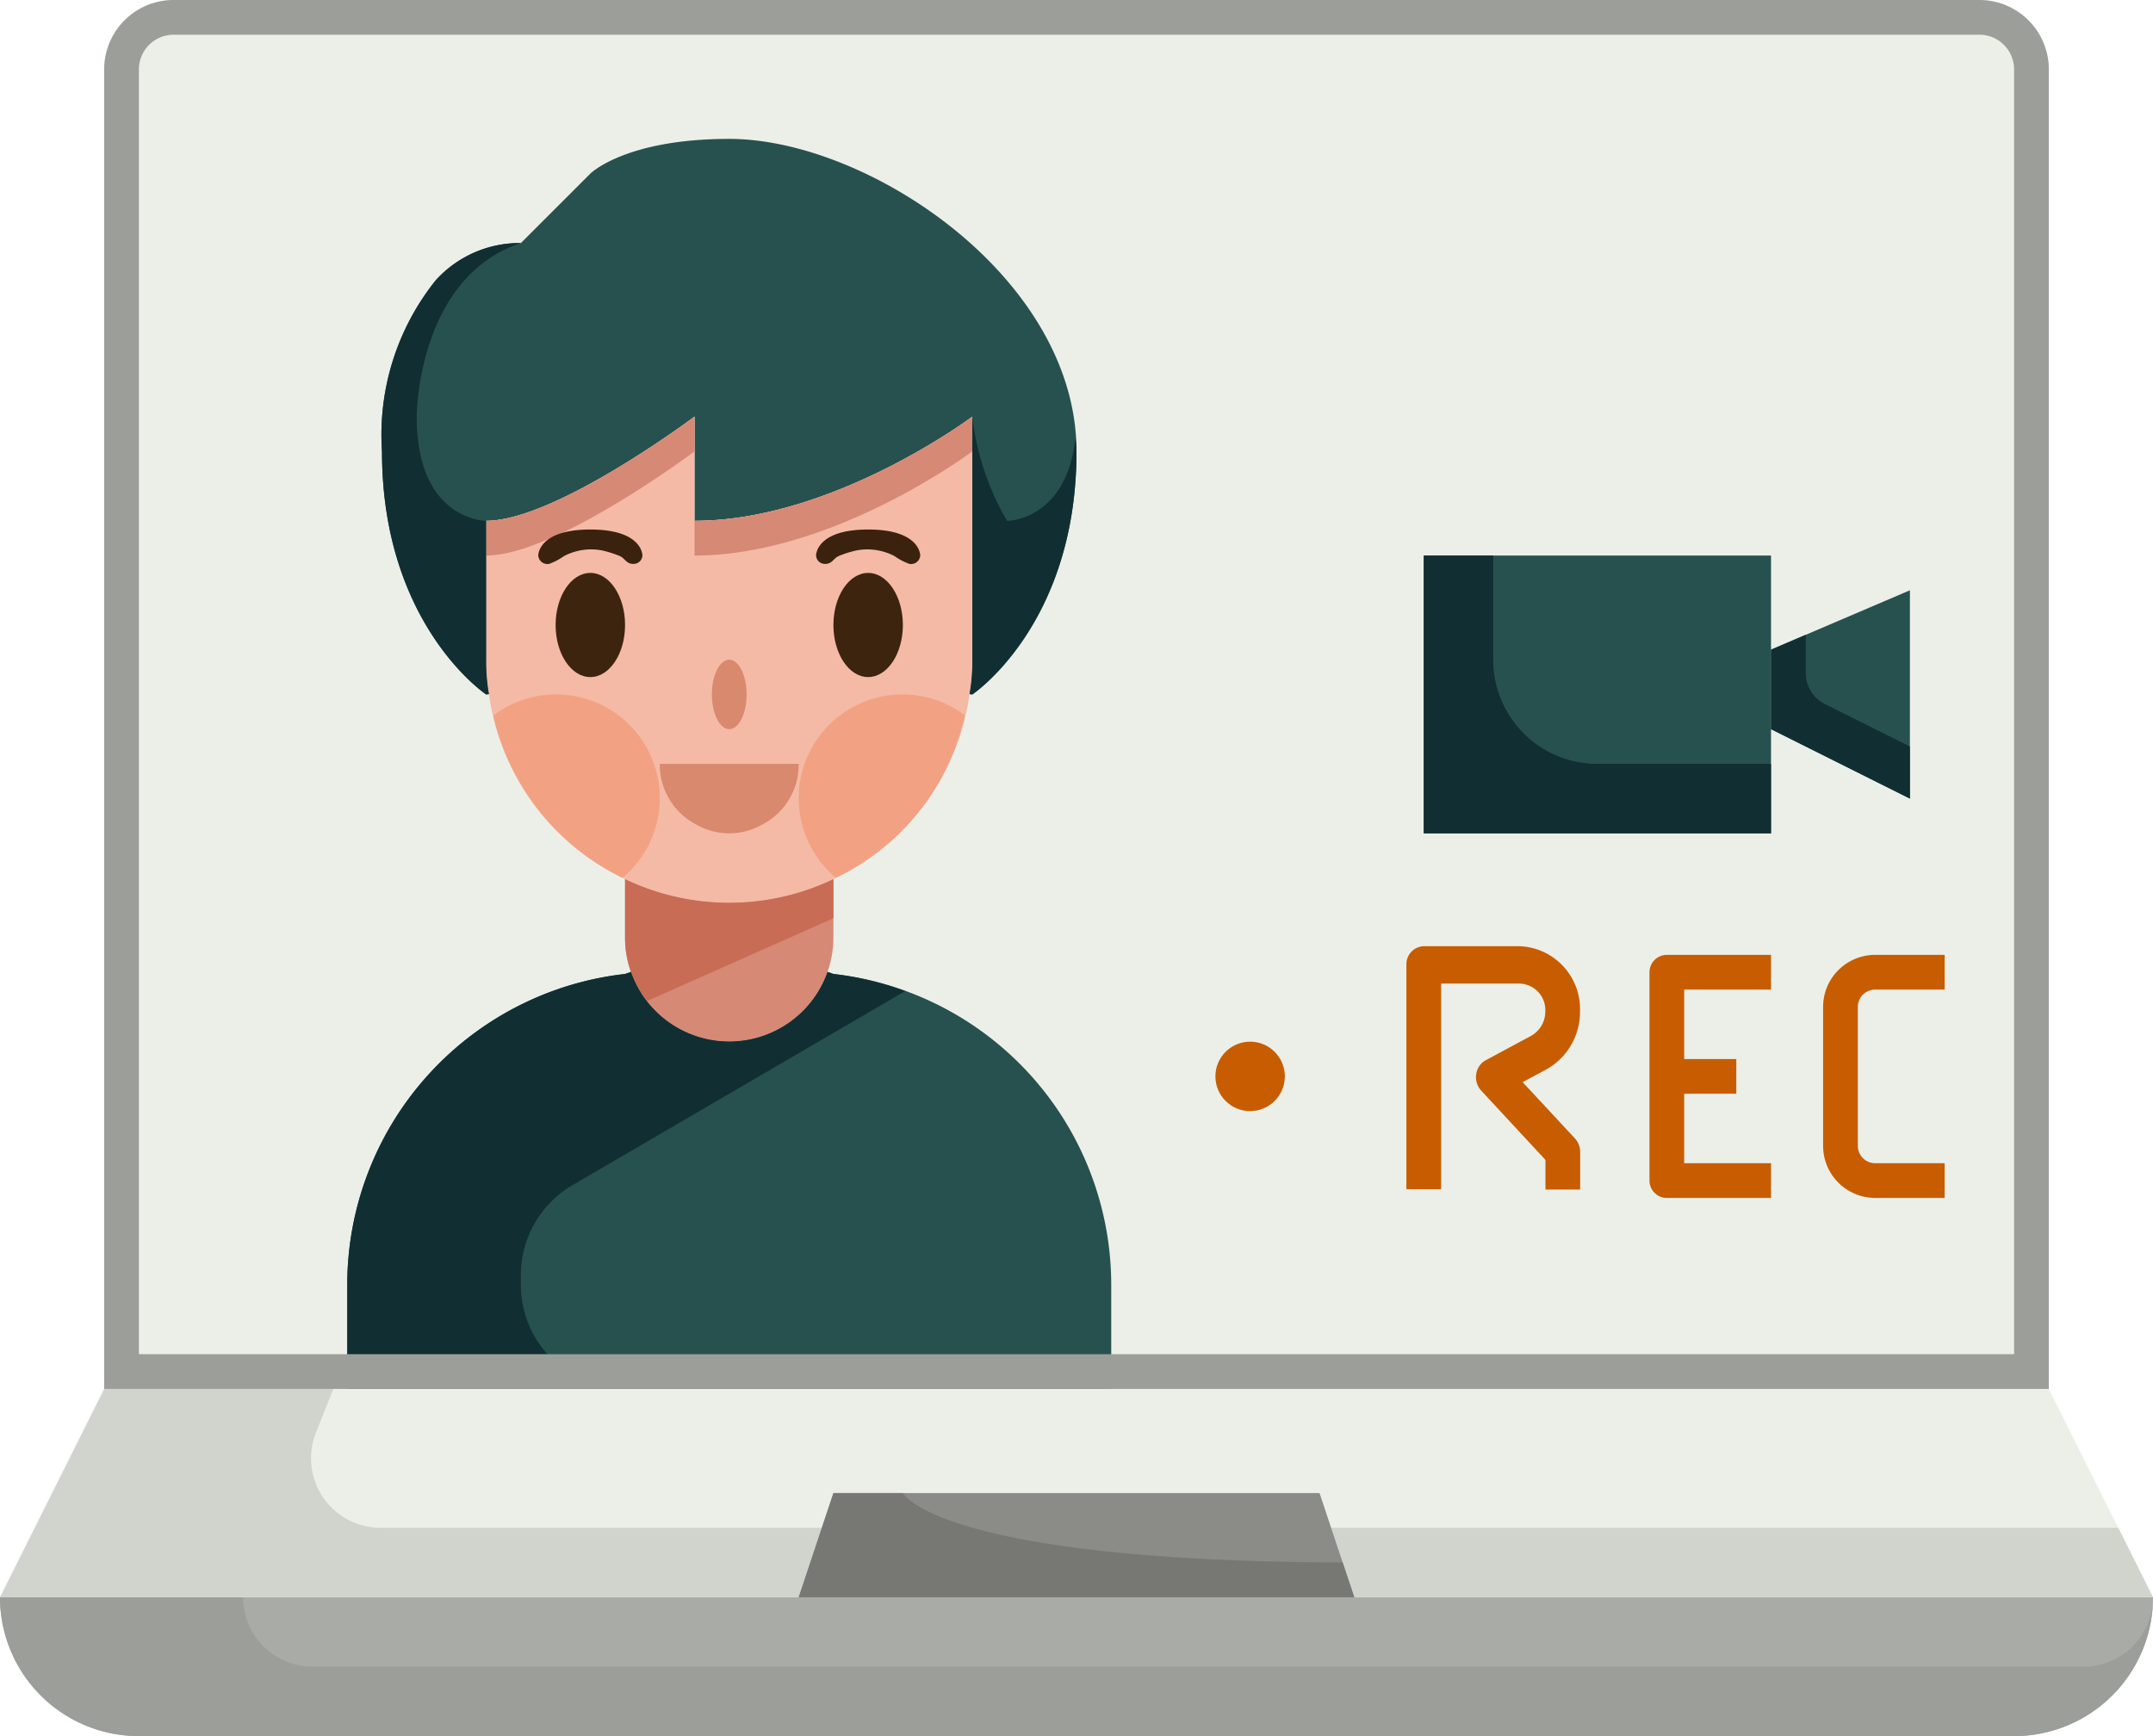 <?xml version="1.0" encoding="UTF-8"?><svg xmlns="http://www.w3.org/2000/svg" xmlns:xlink="http://www.w3.org/1999/xlink" height="50.0" preserveAspectRatio="xMidYMid meet" version="1.0" viewBox="1.0 7.0 62.0 50.0" width="62.0" zoomAndPan="magnify"><g data-name="02-REC"><g><path d="M6,7H58a2,2,0,0,1,2,2V47a0,0,0,0,1,0,0H4a0,0,0,0,1,0,0V9A2,2,0,0,1,6,7Z" fill="#ecefe8"/></g><g><path d="M60 47L63 53 40 53 39 50 25 50 24 53 1 53 4 47 10 47 11 47 33 47 57 47 60 47z" fill="#ecefe8"/></g><g><path d="M40,53H63a4,4,0,0,1-4,4H5a4,4,0,0,1-4-4H40Z" fill="#a9aba6"/></g><g><path d="M61,55H10a2,2,0,0,1-2-2H1a4,4,0,0,0,4,4H59a4,4,0,0,0,4-4A2,2,0,0,1,61,55Z" fill="#9c9e99"/></g><g><path d="M10.1,48.257,10.6,47H4L1,53H24l.667-2H11.954A2,2,0,0,1,10.1,48.257Z" fill="#d1d4cd"/></g><g><path d="M39.333 51L40 53 63 53 62 51 39.333 51z" fill="#d1d4cd"/></g><g><path d="M56 24L56 30 52 28 52 25.71 56 24z" fill="#27514f"/></g><g><path d="M52 28L52 31 42 31 42 23 52 23 52 25.71 52 28z" fill="#27514f"/></g><g><path d="M39 50L40 53 24 53 25 50 39 50z" fill="#8b8c88"/></g><g><circle cx="37" cy="38" fill="#c75d00" r="1"/></g><g><path d="M33,44v3H11V44a9.01,9.01,0,0,1,8-8.95l.17-.06a3,3,0,0,0,5.66,0l.17.06A9.01,9.01,0,0,1,33,44Z" fill="#27514f"/></g><g><path d="M32,20c0,5-3,7-3,7l-.08-.01A5.365,5.365,0,0,0,29,26V19s-4,3-8,3V19s-4,3-6,3v4a5.365,5.365,0,0,0,.08.99L15,27s-3-2-3-7a7.115,7.115,0,0,1,1.55-4.93A3.256,3.256,0,0,1,16,14l2-2s1-1,4-1C26,11,32,15,32,20Z" fill="#27514f"/></g><g><path d="M25,32.32a6.958,6.958,0,0,1-6,0,6.93,6.93,0,0,1-3.92-5.33A5.365,5.365,0,0,1,15,26V22c2,0,6-3,6-3v3c4,0,8-3,8-3v7a5.365,5.365,0,0,1-.08.99A6.942,6.942,0,0,1,25,32.32Z" fill="#f4baa6"/></g><g><path d="M21,22v1c4,0,8-3,8-3V19S25,22,21,22Z" fill="#d68975"/></g><g><path d="M21,19s-4,3-6,3v1c2,0,6-3,6-3Z" fill="#d68975"/></g><g><path d="M25,32.32V34a2.941,2.941,0,0,1-.17.99,3,3,0,0,1-5.66,0A2.941,2.941,0,0,1,19,34V32.32a6.958,6.958,0,0,0,6,0Z" fill="#d68975"/></g><g><path d="M27,50H25l-1,3H40l-.334-1C27.988,51.961,27,50,27,50Z" fill="#777874"/></g><g><path d="M25,32.32a6.958,6.958,0,0,1-6,0V34a2.851,2.851,0,0,0,.644,1.825L25,33.444Z" fill="#c96c55"/></g><g><path d="M13,19s0-4,3-5a3.256,3.256,0,0,0-2.45,1.07A7.115,7.115,0,0,0,12,20c0,5,3,7,3,7l.08-.01A5.365,5.365,0,0,1,15,26V22S13,22,13,19Z" fill="#112f33"/></g><g><path d="M30,22a7.74,7.74,0,0,1-1-3v7a5.365,5.365,0,0,1-.08.99L29,27s3-2,3-7c0-.14-.021-.275-.031-.413C31.726,22,30,22,30,22Z" fill="#112f33"/></g><g><path d="M16,44v-.277a3,3,0,0,1,1.488-2.591l9.581-5.589A8.913,8.913,0,0,0,25,35.05l-.17-.06a3,3,0,0,1-5.66,0l-.17.06A9.01,9.01,0,0,0,11,44v3h8A3,3,0,0,1,16,44Z" fill="#112f33"/></g><g><ellipse cx="18" cy="25" fill="#3d240f" rx="1" ry="1.5"/></g><g><ellipse cx="26" cy="25" fill="#3d240f" rx="1" ry="1.5"/></g><g><path d="M27.2,23.244l.031,0A.263.263,0,0,0,27.5,23c0-.03-.017-.75-1.5-.75s-1.5.72-1.5.75a.253.253,0,0,0,.168.225.293.293,0,0,0,.3-.065c.042-.034.074-.076.118-.108a.591.591,0,0,1,.15-.071,2.926,2.926,0,0,1,.415-.126,1.674,1.674,0,0,1,1.114.164A1.707,1.707,0,0,0,27.2,23.244Z" fill="#3b220e"/></g><g><path d="M16.8,23.244l-.031,0A.263.263,0,0,1,16.5,23c0-.03.017-.75,1.5-.75s1.5.72,1.5.75a.253.253,0,0,1-.168.225.293.293,0,0,1-.3-.065c-.042-.034-.074-.076-.118-.108a.591.591,0,0,0-.15-.071,2.926,2.926,0,0,0-.415-.126,1.674,1.674,0,0,0-1.114.164A1.707,1.707,0,0,1,16.8,23.244Z" fill="#3b220e"/></g><g><ellipse cx="22" cy="27" fill="#d9896d" rx=".5" ry="1"/></g><g><path d="M28.784,27.6A2.968,2.968,0,0,0,27,27a2.988,2.988,0,0,0-1.93,5.279A6.8,6.8,0,0,0,28.784,27.6Z" fill="#f2a283"/></g><g><path d="M20,30a2.986,2.986,0,0,0-4.795-2.39,6.929,6.929,0,0,0,3.723,4.671A2.983,2.983,0,0,0,20,30Z" fill="#f2a283"/></g><g><path d="M20,29h4a1.944,1.944,0,0,1-1.065,1.755,1.907,1.907,0,0,1-1.87,0A1.944,1.944,0,0,1,20,29Z" fill="#d9896d"/></g><g><path d="M46.5,36.124a1.813,1.813,0,0,0-1.74-1.874H42a.52.52,0,0,0-.5.538V41.25h1V35.327h2.26a.762.762,0,0,1,.74.8.8.8,0,0,1-.4.7l-1.32.711a.538.538,0,0,0-.27.4.57.57,0,0,0,.14.467l1.854,2v.854h1V40.173a.564.564,0,0,0-.146-.381l-1.51-1.626.7-.376A1.9,1.9,0,0,0,46.5,36.124Z" fill="#c75d00"/></g><g><path d="M48.5,35v6a.5.5,0,0,0,.5.5h3v-1H49.5v-2H51v-1H49.5v-2H52v-1H49A.5.5,0,0,0,48.5,35Z" fill="#c75d00"/></g><g><path d="M55,35.5h2v-1H55A1.5,1.5,0,0,0,53.5,36v4A1.5,1.5,0,0,0,55,41.5h2v-1H55a.5.5,0,0,1-.5-.5V36A.5.5,0,0,1,55,35.5Z" fill="#c75d00"/></g><g><path d="M53.553,27.276A1,1,0,0,1,53,26.382v-1.1l-1,.428V28l4,2V28.5Z" fill="#112f33"/></g><g><path d="M47,29a3,3,0,0,1-3-3V23H42v8H52V29Z" fill="#112f33"/></g><g><path d="M58,7H6A2,2,0,0,0,4,9V47H60V9A2,2,0,0,0,58,7Zm1,39H5V9A1,1,0,0,1,6,8H58a1,1,0,0,1,1,1Z" fill="#9c9e99"/></g></g></svg>